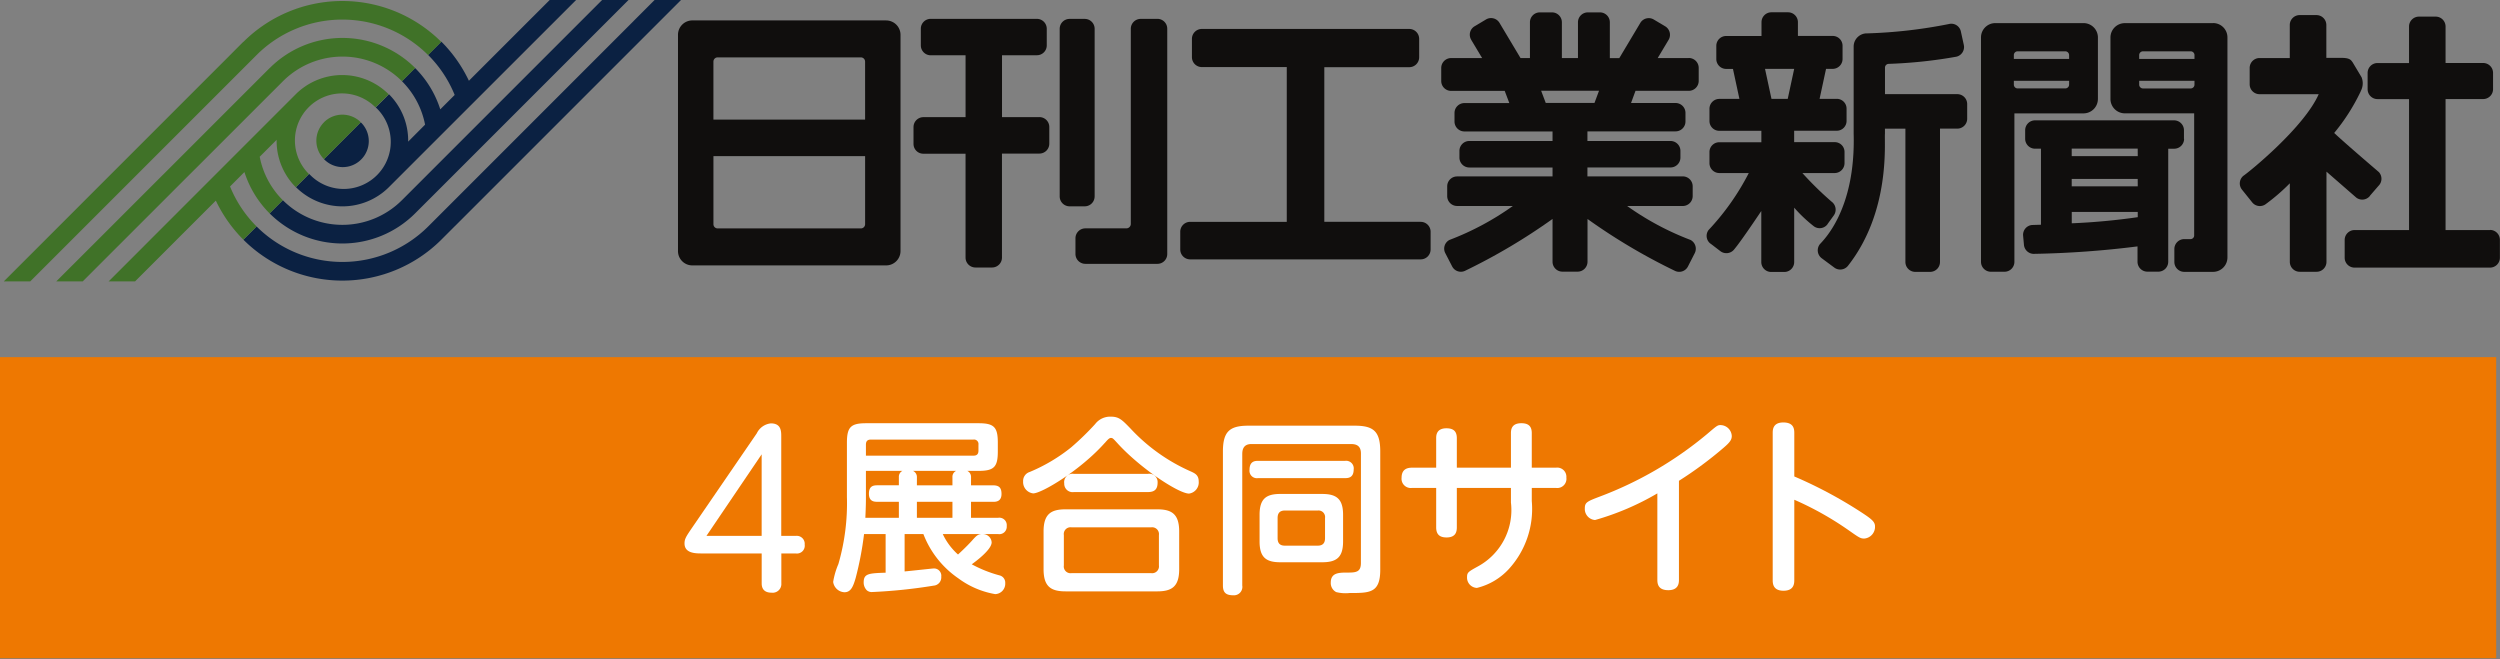 <svg xmlns="http://www.w3.org/2000/svg" xmlns:xlink="http://www.w3.org/1999/xlink" width="168" height="44.311" viewBox="0 0 168 44.311">
  <rect x="0" y="0" width="168" height="44.311" fill="#808080" stroke="none"/>
  <defs>
    <clipPath id="clip-path">
      <rect id="長方形_29584" data-name="長方形 29584" width="80" height="12" fill="#fff"/>
    </clipPath>
  </defs>
  <g id="logo" transform="translate(7492 -4485)">
    <path id="長方形_3410" data-name="長方形 3410" d="M0,0H167.744V20.233H0Z" transform="translate(-7492 4509)" fill="#ee7801"/>
    <path id="パス_1516" data-name="パス 1516" d="M75.24,1.855H62.21a.967.967,0,0,0-.962.962V17.356a.962.962,0,0,0,.962.962H75.24a.967.967,0,0,0,.962-.962V2.819a.968.968,0,0,0-.962-.962M73.822,15.549a.284.284,0,0,1-.284.284H63.915a.283.283,0,0,1-.285-.283V10.976H73.822Zm0-7.027H63.629v-3.9a.283.283,0,0,1,.284-.283h9.624a.284.284,0,0,1,.284.283Z" transform="translate(-7507.687 4484.517)" fill="#100e0d"/>
    <path id="パス_1517" data-name="パス 1517" d="M91.108,8.319H88.593V4.158h2.346A.661.661,0,0,0,91.6,3.5V2.369a.666.666,0,0,0-.656-.656H83.8a.661.661,0,0,0-.662.656V3.5a.666.666,0,0,0,.662.662h2.344V8.319H83.3a.666.666,0,0,0-.654.666V10.11a.658.658,0,0,0,.653.666h2.844v6.98a.666.666,0,0,0,.658.666h1.127a.666.666,0,0,0,.662-.666v-6.99h2.515a.666.666,0,0,0,.666-.666V8.981a.666.666,0,0,0-.666-.666" transform="translate(-7513.258 4484.554)" fill="#100e0d"/>
    <path id="パス_1518" data-name="パス 1518" d="M98.274,13.646V2.383a.666.666,0,0,0-.666-.666H96.583a.666.666,0,0,0-.658.666V13.646a.666.666,0,0,0,.658.666h1.024a.666.666,0,0,0,.666-.666" transform="translate(-7516.714 4484.553)" fill="#100e0d"/>
    <path id="パス_1519" data-name="パス 1519" d="M102.869,1.715h-1.127a.666.666,0,0,0-.666.656V15.492a.3.3,0,0,1-.3.3H98.019a.666.666,0,0,0-.662.666v1.06a.666.666,0,0,0,.662.658h4.85a.658.658,0,0,0,.656-.658V2.369a.661.661,0,0,0-.655-.656" transform="translate(-7517.086 4484.554)" fill="#100e0d"/>
    <path id="パス_1520" data-name="パス 1520" d="M123.032,15.59h-6.475V5.2h5.712a.666.666,0,0,0,.662-.662V3.292a.666.666,0,0,0-.662-.662H108.323a.666.666,0,0,0-.662.662V4.531a.666.666,0,0,0,.662.662h5.711v10.4h-6.5a.666.666,0,0,0-.658.656v1.2a.666.666,0,0,0,.658.666h15.5a.666.666,0,0,0,.666-.666v-1.2a.666.666,0,0,0-.666-.656" transform="translate(-7519.563 4484.315)" fill="#100e0d"/>
    <path id="パス_1521" data-name="パス 1521" d="M147.213,4.193h-2.079l.736-1.229a.666.666,0,0,0-.229-.9l-.774-.461a.661.661,0,0,0-.9.227L142.552,4.2h-.635V1.787a.666.666,0,0,0-.666-.662h-.814a.666.666,0,0,0-.662.662V4.193h-1.081V1.787a.666.666,0,0,0-.666-.662h-.814a.666.666,0,0,0-.666.662V4.193h-.634L134.5,1.826a.661.661,0,0,0-.9-.227l-.772.461a.655.655,0,0,0-.229.9h0v.006l.736,1.229h-2.082a.666.666,0,0,0-.666.666v.882a.666.666,0,0,0,.666.658h3.6l.31.819h-3.028a.666.666,0,0,0-.656.662V8.46a.666.666,0,0,0,.656.666h5.932v.641h-5.591a.666.666,0,0,0-.666.658v.466a.666.666,0,0,0,.666.658h5.591v.6H131.65a.666.666,0,0,0-.662.666v.662a.666.666,0,0,0,.662.658h3.75a18.853,18.853,0,0,1-4.258,2.281.658.658,0,0,0-.285.883l.465.9a.658.658,0,0,0,.883.284,40.14,40.14,0,0,0,5.862-3.477v2.88a.666.666,0,0,0,.666.662h1.018a.666.666,0,0,0,.666-.662V15.009a39.8,39.8,0,0,0,5.859,3.477.658.658,0,0,0,.888-.281l.459-.9a.666.666,0,0,0-.284-.888,18.863,18.863,0,0,1-4.26-2.281h3.743a.666.666,0,0,0,.662-.658v-.666a.666.666,0,0,0-.662-.666h-6.411v-.6h5.584a.666.666,0,0,0,.666-.658v-.462a.666.666,0,0,0-.666-.658h-5.584V9.121h5.929a.666.666,0,0,0,.66-.662V7.881a.666.666,0,0,0-.658-.666h-3l.3-.819h3.581a.666.666,0,0,0,.666-.658V4.852a.666.666,0,0,0-.666-.662ZM140.886,7.21H137.61l-.31-.82h3.891Z" transform="translate(-7525.736 4484.707)" fill="#100e0d"/>
    <path id="パス_1522" data-name="パス 1522" d="M162.827,15.341l.417-.577a.666.666,0,0,0-.148-.922,21.92,21.92,0,0,1-1.963-1.923h2.175a.666.666,0,0,0,.656-.666V10.5a.657.657,0,0,0-.656-.658h-2.729V9.075h2.86a.657.657,0,0,0,.662-.651V7.588a.658.658,0,0,0-.659-.656h-1.154l.434-2.014h.444a.666.666,0,0,0,.666-.657v-.9a.661.661,0,0,0-.666-.656h-2.334V1.778a.666.666,0,0,0-.666-.662h-1.115a.666.666,0,0,0-.666.662v.931h-2.371a.661.661,0,0,0-.666.656v.9a.666.666,0,0,0,.666.657h.453l.434,2.014H155.55a.666.666,0,0,0-.662.656v.831a.658.658,0,0,0,.659.657h2.829v.769H155.55a.658.658,0,0,0-.662.653v.755a.666.666,0,0,0,.662.662h1.98a16.66,16.66,0,0,1-2.7,3.826.655.655,0,0,0,.124.916h.005l.666.509a.666.666,0,0,0,.927-.125c.419-.5,1.306-1.814,1.819-2.575V17.9a.666.666,0,0,0,.666.666h.879a.666.666,0,0,0,.666-.666V14.246a9.565,9.565,0,0,0,1.331,1.258.656.656,0,0,0,.914-.155Zm-2.679-8.409h-1.093l-.434-2.014h1.96Z" transform="translate(-7532.012 4484.71)" fill="#100e0d"/>
    <path id="パス_1523" data-name="パス 1523" d="M174.165,6.889h-4.854V5.109a.254.254,0,0,1,.246-.255,31.787,31.787,0,0,0,4.562-.484.666.666,0,0,0,.488-.794l-.2-.915a.656.656,0,0,0-.792-.486h0a32.877,32.877,0,0,1-5.492.63.888.888,0,0,0-.917.857V9.554c.14,5.165-2.077,7.186-2.281,7.431a.666.666,0,0,0,.126.925l.856.635a.666.666,0,0,0,.922-.128c2.862-3.652,2.428-8.254,2.479-8.864V9.209h1.375v8.957a.666.666,0,0,0,.666.666h.993a.666.666,0,0,0,.666-.666V9.206h1.165a.666.666,0,0,0,.662-.666V7.547a.666.666,0,0,0-.662-.658" transform="translate(-7534.64 4484.438)" fill="#100e0d"/>
    <path id="パス_1524" data-name="パス 1524" d="M187.48,7.2V3.062a.968.968,0,0,0-.962-.962h-5.933a.962.962,0,0,0-.962.962v15.08a.666.666,0,0,0,.666.666h.913a.666.666,0,0,0,.666-.666V8.166h4.66a.969.969,0,0,0,.951-.962m-1.934-.969a.257.257,0,0,1-.255.254h-3.209a.254.254,0,0,1-.25-.254V5.976h3.715Zm0-1.728h-3.714V4.249a.253.253,0,0,1,.25-.254h3.208a.257.257,0,0,1,.255.254Z" transform="translate(-7538.5 4484.453)" fill="#100e0d"/>
    <path id="パス_1525" data-name="パス 1525" d="M198.28,2.1h-5.932a.965.965,0,0,0-.965.962V7.2a.968.968,0,0,0,.965.962h4.66v8.229a.247.247,0,0,1-.237.222h-.428a.666.666,0,0,0-.666.666v.869a.666.666,0,0,0,.666.666h1.934a.968.968,0,0,0,.967-.966V3.06a.962.962,0,0,0-.962-.965h0Zm-1.251,4.135a.255.255,0,0,1-.253.254h-3.205a.256.256,0,0,1-.257-.254v-.26h3.716Zm0-1.728h-3.716V4.248a.255.255,0,0,1,.257-.254h3.207a.254.254,0,0,1,.253.254Z" transform="translate(-7541.56 4484.455)" fill="#100e0d"/>
    <path id="パス_1526" data-name="パス 1526" d="M194.259,12.178V11.6a.666.666,0,0,0-.666-.666h-9.349a.666.666,0,0,0-.656.666v.573a.666.666,0,0,0,.656.666h.406v5.11c-.37.01-.6.018-.6.018a.661.661,0,0,0-.6.718l.057.62a.666.666,0,0,0,.719.6,64.276,64.276,0,0,0,6.912-.5v1.036a.666.666,0,0,0,.662.662h.74a.666.666,0,0,0,.662-.662v-7.6h.4a.666.666,0,0,0,.666-.666m-3.114,5.266a43.866,43.866,0,0,1-4.435.412v-.762h4.435Zm0-2.071h-4.438v-.5h4.435Zm0-2.029h-4.438v-.508h4.435Z" transform="translate(-7539.497 4482.153)" fill="#100e0d"/>
    <path id="パス_1527" data-name="パス 1527" d="M222.442,15.853h-3V7.05h2.525a.666.666,0,0,0,.666-.666v-1.1a.666.666,0,0,0-.666-.658h-2.525V2.176a.666.666,0,0,0-.657-.666h-1.132a.666.666,0,0,0-.666.666V4.629H214.87a.666.666,0,0,0-.666.658v1.1a.666.666,0,0,0,.666.666h2.117v8.8h-3.659a.666.666,0,0,0-.666.662v1.2a.666.666,0,0,0,.666.662h9.107a.666.666,0,0,0,.658-.662V16.51a.666.666,0,0,0-.658-.666" transform="translate(-7547.1 4484.607)" fill="#100e0d"/>
    <path id="パス_1528" data-name="パス 1528" d="M211.874,13.516l.576-.666a.666.666,0,0,0,.027-.931s-2.322-1.982-3-2.627a13.315,13.315,0,0,0,1.761-2.752h0l.062-.14a1.091,1.091,0,0,0,.018-.848l-.616-1.03c-.069-.066-.109-.255-.626-.274h-1.127V2.033a.666.666,0,0,0-.662-.662h-1.129a.666.666,0,0,0-.666.662V4.257h-2.029a.666.666,0,0,0-.666.658v1.11a.666.666,0,0,0,.666.662h3.973c-1,2.261-4.734,5.275-5.058,5.481a.666.666,0,0,0-.1.93l.692.862a.661.661,0,0,0,.925.1,13.3,13.3,0,0,0,1.6-1.385v5.279a.666.666,0,0,0,.666.666h1.131a.666.666,0,0,0,.666-.666V11.892l2,1.742a.661.661,0,0,0,.925-.118" transform="translate(-7544.619 4484.643)" fill="#100e0d"/>
    <path id="パス_1529" data-name="パス 1529" d="M35.423,3.694a8.075,8.075,0,0,1,1.784,2.687l-.968.968a6.849,6.849,0,0,0-1.692-2.778l-.882.888a5.627,5.627,0,0,1,1.553,2.918L34.082,9.518a4.4,4.4,0,0,0-1.29-3.184l-.888.883a3.164,3.164,0,1,1-4.369,4.577l-.021-.02c-.03-.028-.058-.056-.086-.086l-.887.888a4.423,4.423,0,0,0,6.247,0L45.367,0H43.591L38.163,5.427A9.4,9.4,0,0,0,36.313,2.8l-.888.888Z" transform="translate(-7498.653 4485)" fill="#0b2142"/>
    <path id="パス_1530" data-name="パス 1530" d="M24.154,14.342a6.916,6.916,0,0,0,9.771,0L48.268,0H46.493L33.04,13.454a5.66,5.66,0,0,1-8,0l-.888.888Z" transform="translate(-7498.032 4485)" fill="#0b2142"/>
    <path id="パス_1531" data-name="パス 1531" d="M49.4,0,34.183,15.22a8.163,8.163,0,0,1-11.528,0l-.888.888a9.419,9.419,0,0,0,13.3,0L51.175,0Z" transform="translate(-7497.411 4485)" fill="#0b2142"/>
    <path id="パス_1532" data-name="パス 1532" d="M29.088,13.587a1.75,1.75,0,1,0,2.52-2.43L31.6,11.15l-.038-.038-2.475,2.477Z" transform="translate(-7499.316 4482.108)" fill="#0b2142"/>
    <path id="パス_1533" data-name="パス 1533" d="M17.684,14.305l.966-.968a6.891,6.891,0,0,0,1.692,2.779l.888-.888a5.6,5.6,0,0,1-1.553-2.92l1.136-1.135A4.406,4.406,0,0,0,22.1,14.355l.883-.888a3.164,3.164,0,1,1,4.473-4.476l.886-.881a4.42,4.42,0,0,0-6.246,0L9.524,20.684H11.3l5.428-5.427a9.44,9.44,0,0,0,1.849,2.622l.888-.888A8.075,8.075,0,0,1,17.681,14.3" transform="translate(-7494.224 4483.225)" fill="#407228"/>
    <path id="パス_1534" data-name="パス 1534" d="M16.1,2.83,0,18.934H1.775L16.987,3.723a8.158,8.158,0,0,1,11.525,0L29.4,2.84a9.419,9.419,0,0,0-13.3,0" transform="translate(-7491.745 4484.976)" fill="#407228"/>
    <path id="パス_1535" data-name="パス 1535" d="M19.109,5.469,4.768,19.806H6.543L20,6.356a5.658,5.658,0,0,1,8,0l.888-.888a6.916,6.916,0,0,0-9.773,0" transform="translate(-7492.986 4484.103)" fill="#407228"/>
    <path id="パス_1536" data-name="パス 1536" d="M28.907,10.932a1.748,1.748,0,0,0,0,2.472l2.475-2.477a1.754,1.754,0,0,0-2.475,0" transform="translate(-7499.136 4482.289)" fill="#407228"/>
    <rect id="長方形_3411" data-name="長方形 3411" width="167.745" height="44.311" transform="translate(-7491.745 4485)" fill="none"/>
    <g id="グループ_96914" data-name="グループ 96914" transform="translate(-7446 4513)">
      <g id="グループ_96913" data-name="グループ 96913" transform="translate(0 0)" clip-path="url(#clip-path)">
        <path id="パス_130284" data-name="パス 130284" d="M7.483,7.99a.534.534,0,0,1,.592.582.527.527,0,0,1-.592.6H6.506v2.012a.586.586,0,0,1-.661.623c-.425,0-.66-.207-.66-.623V9.17H1.156C.757,9.17,0,9.17,0,8.5c0-.3.1-.457.468-1L4.855,1.1A1.188,1.188,0,0,1,5.8.43c.7,0,.7.527.7.9V7.99Zm-2.3,0V2.511L1.473,7.99Z" transform="translate(0 0.021)" fill="#fff"/>
        <path id="パス_130285" data-name="パス 130285" d="M18.848,4.593h1.475c.4,0,.575.15.575.58,0,.529-.4.529-.575.529H18.848V6.774h1.825a.5.5,0,0,1,.575.554.5.5,0,0,1-.575.542H19.648a.589.589,0,0,1,.587.555c0,.492-1.074,1.285-1.337,1.475a8.506,8.506,0,0,0,1.862.744.5.5,0,0,1,.388.516.7.7,0,0,1-.675.744A5.807,5.807,0,0,1,18,10.846,6.386,6.386,0,0,1,15.648,7.87H14.386v2.509c.312-.025,1.887-.2,1.95-.2a.49.49,0,0,1,.512.555.554.554,0,0,1-.512.6,35.019,35.019,0,0,1-4.125.429.5.5,0,0,1-.363-.114.744.744,0,0,1-.213-.53c0-.592.325-.618,1.475-.655V7.87h-1.45a22.144,22.144,0,0,1-.563,2.95c-.163.554-.313.958-.75.958a.8.8,0,0,1-.762-.694,5.05,5.05,0,0,1,.35-1.2,14.677,14.677,0,0,0,.574-4.513V1.731C10.51.672,10.773.42,11.8.42h7.562c1.049,0,1.287.277,1.287,1.311v.58c0,1.033-.238,1.311-1.287,1.311H18.6a.449.449,0,0,1,.25.416ZM14,4.038a.443.443,0,0,1,.238-.416H11.786v1.74c0,.3,0,.58-.038,1.413H14V5.7h-1.45c-.237,0-.562-.038-.562-.542s.274-.567.562-.567H14ZM11.786,2.6H19.01c.25,0,.338-.126.338-.341v-.4a.3.3,0,0,0-.338-.341H12.124c-.213,0-.338.088-.338.341Zm3.425,1.992H17.6V4.038a.433.433,0,0,1,.25-.416h-2.9a.454.454,0,0,1,.263.416ZM17.6,5.7H15.211V6.774H17.6Zm-.65,2.168a4.29,4.29,0,0,0,1.024,1.374c.513-.467.875-.857.963-.958.3-.341.4-.4.625-.416Z" transform="translate(0.404 0.021)" fill="#fff"/>
        <path id="パス_130286" data-name="パス 130286" d="M27.32,1.765c-1.637,1.84-4.237,3.392-4.812,3.392a.767.767,0,0,1-.675-.807.629.629,0,0,1,.438-.631,11.438,11.438,0,0,0,2.8-1.664A18.332,18.332,0,0,0,26.671.5,1.269,1.269,0,0,1,27.72,0c.55,0,.75.2,1.326.795a12.266,12.266,0,0,0,4.086,2.9c.238.114.5.227.5.656a.755.755,0,0,1-.65.819c-.7,0-3.3-1.714-4.824-3.4-.275-.3-.313-.341-.425-.341s-.225.126-.413.341m5,8.484c0,1.147-.475,1.487-1.475,1.487H24.683c-.988,0-1.476-.328-1.476-1.487V7.715c0-1.172.5-1.487,1.476-1.487h6.162c.974,0,1.475.315,1.475,1.487ZM30.958,7.954a.459.459,0,0,0-.513-.517H25.082a.453.453,0,0,0-.512.517V10a.453.453,0,0,0,.512.517h5.363A.459.459,0,0,0,30.958,10Zm-.738-4.11a.558.558,0,0,1,.65.58c0,.467-.214.643-.65.643H25.246a.562.562,0,0,1-.65-.58.565.565,0,0,1,.65-.643Z" transform="translate(0.921 -0.001)" fill="#fff"/>
        <path id="パス_130287" data-name="パス 130287" d="M43.991,2.442c0-.592-.413-.631-.688-.631H36.628c-.6,0-.612.479-.612.706v8.8a.566.566,0,0,1-.613.656c-.474,0-.687-.177-.687-.656v-9c0-1.349.45-1.74,1.712-1.74h7.149c1.276,0,1.712.391,1.712,1.74v7.942c0,1.563-.7,1.563-2.062,1.563a2.549,2.549,0,0,1-.9-.063.683.683,0,0,1-.363-.643c0-.667.574-.667,1.1-.667.588,0,.925-.025.925-.643Zm-1.076.5a.511.511,0,0,1,.588.579c0,.58-.4.58-.588.58H37.08a.5.5,0,0,1-.575-.568c0-.592.4-.592.575-.592ZM41.391,5.165c.963,0,1.4.341,1.4,1.4v1.79c0,1.047-.413,1.4-1.4,1.4H38.579c-.95,0-1.4-.315-1.4-1.4V6.564c0-1.084.45-1.4,1.4-1.4Zm.188,1.613a.442.442,0,0,0-.488-.5H38.879c-.35,0-.488.189-.488.5V8.139c0,.328.149.5.488.5h2.211c.338,0,.488-.177.488-.5Z" transform="translate(1.464 0.029)" fill="#fff"/>
        <path id="パス_130288" data-name="パス 130288" d="M48.561,1.428c0-.189.013-.668.688-.668.5,0,.7.227.7.668V3.407h3.636V1.087c0-.252.051-.668.7-.668.5,0,.7.227.7.668v2.32h1.625a.617.617,0,0,1,.7.668.618.618,0,0,1-.7.693H54.986v.883a5.987,5.987,0,0,1-1.538,4.563,4.3,4.3,0,0,1-2.15,1.273.692.692,0,0,1-.662-.73c0-.315.1-.366.713-.706a4.306,4.306,0,0,0,2.236-4.3V4.768H49.949V7.416c0,.315-.088.68-.688.68-.438,0-.7-.177-.7-.68V4.768H46.936a.621.621,0,0,1-.7-.681c0-.529.313-.68.7-.68h1.625Z" transform="translate(1.95 0.021)" fill="#fff"/>
        <path id="パス_130289" data-name="パス 130289" d="M64.377,10.939c0,.214-.025.694-.713.694-.65,0-.738-.378-.738-.694V5.128a17.866,17.866,0,0,1-4.186,1.79.743.743,0,0,1-.688-.781c0-.4.15-.467.974-.782a24.923,24.923,0,0,0,7.238-4.211c.637-.541.7-.605.9-.605a.77.77,0,0,1,.763.732c0,.252-.125.429-.538.782a25.622,25.622,0,0,1-3.012,2.23Z" transform="translate(2.448 0.027)" fill="#fff"/>
        <path id="パス_130290" data-name="パス 130290" d="M71.617,10.96c0,.227-.013.719-.724.719s-.726-.492-.726-.719V1.09c0-.214,0-.719.713-.719s.738.454.738.719V4a29.645,29.645,0,0,1,4.562,2.446c.65.429.863.605.863.921a.793.793,0,0,1-.713.806c-.262,0-.338-.05-1.038-.542a21.076,21.076,0,0,0-3.674-2.066Z" transform="translate(2.959 0.018)" fill="#fff"/>
      </g>
    </g>
  </g>
</svg>

